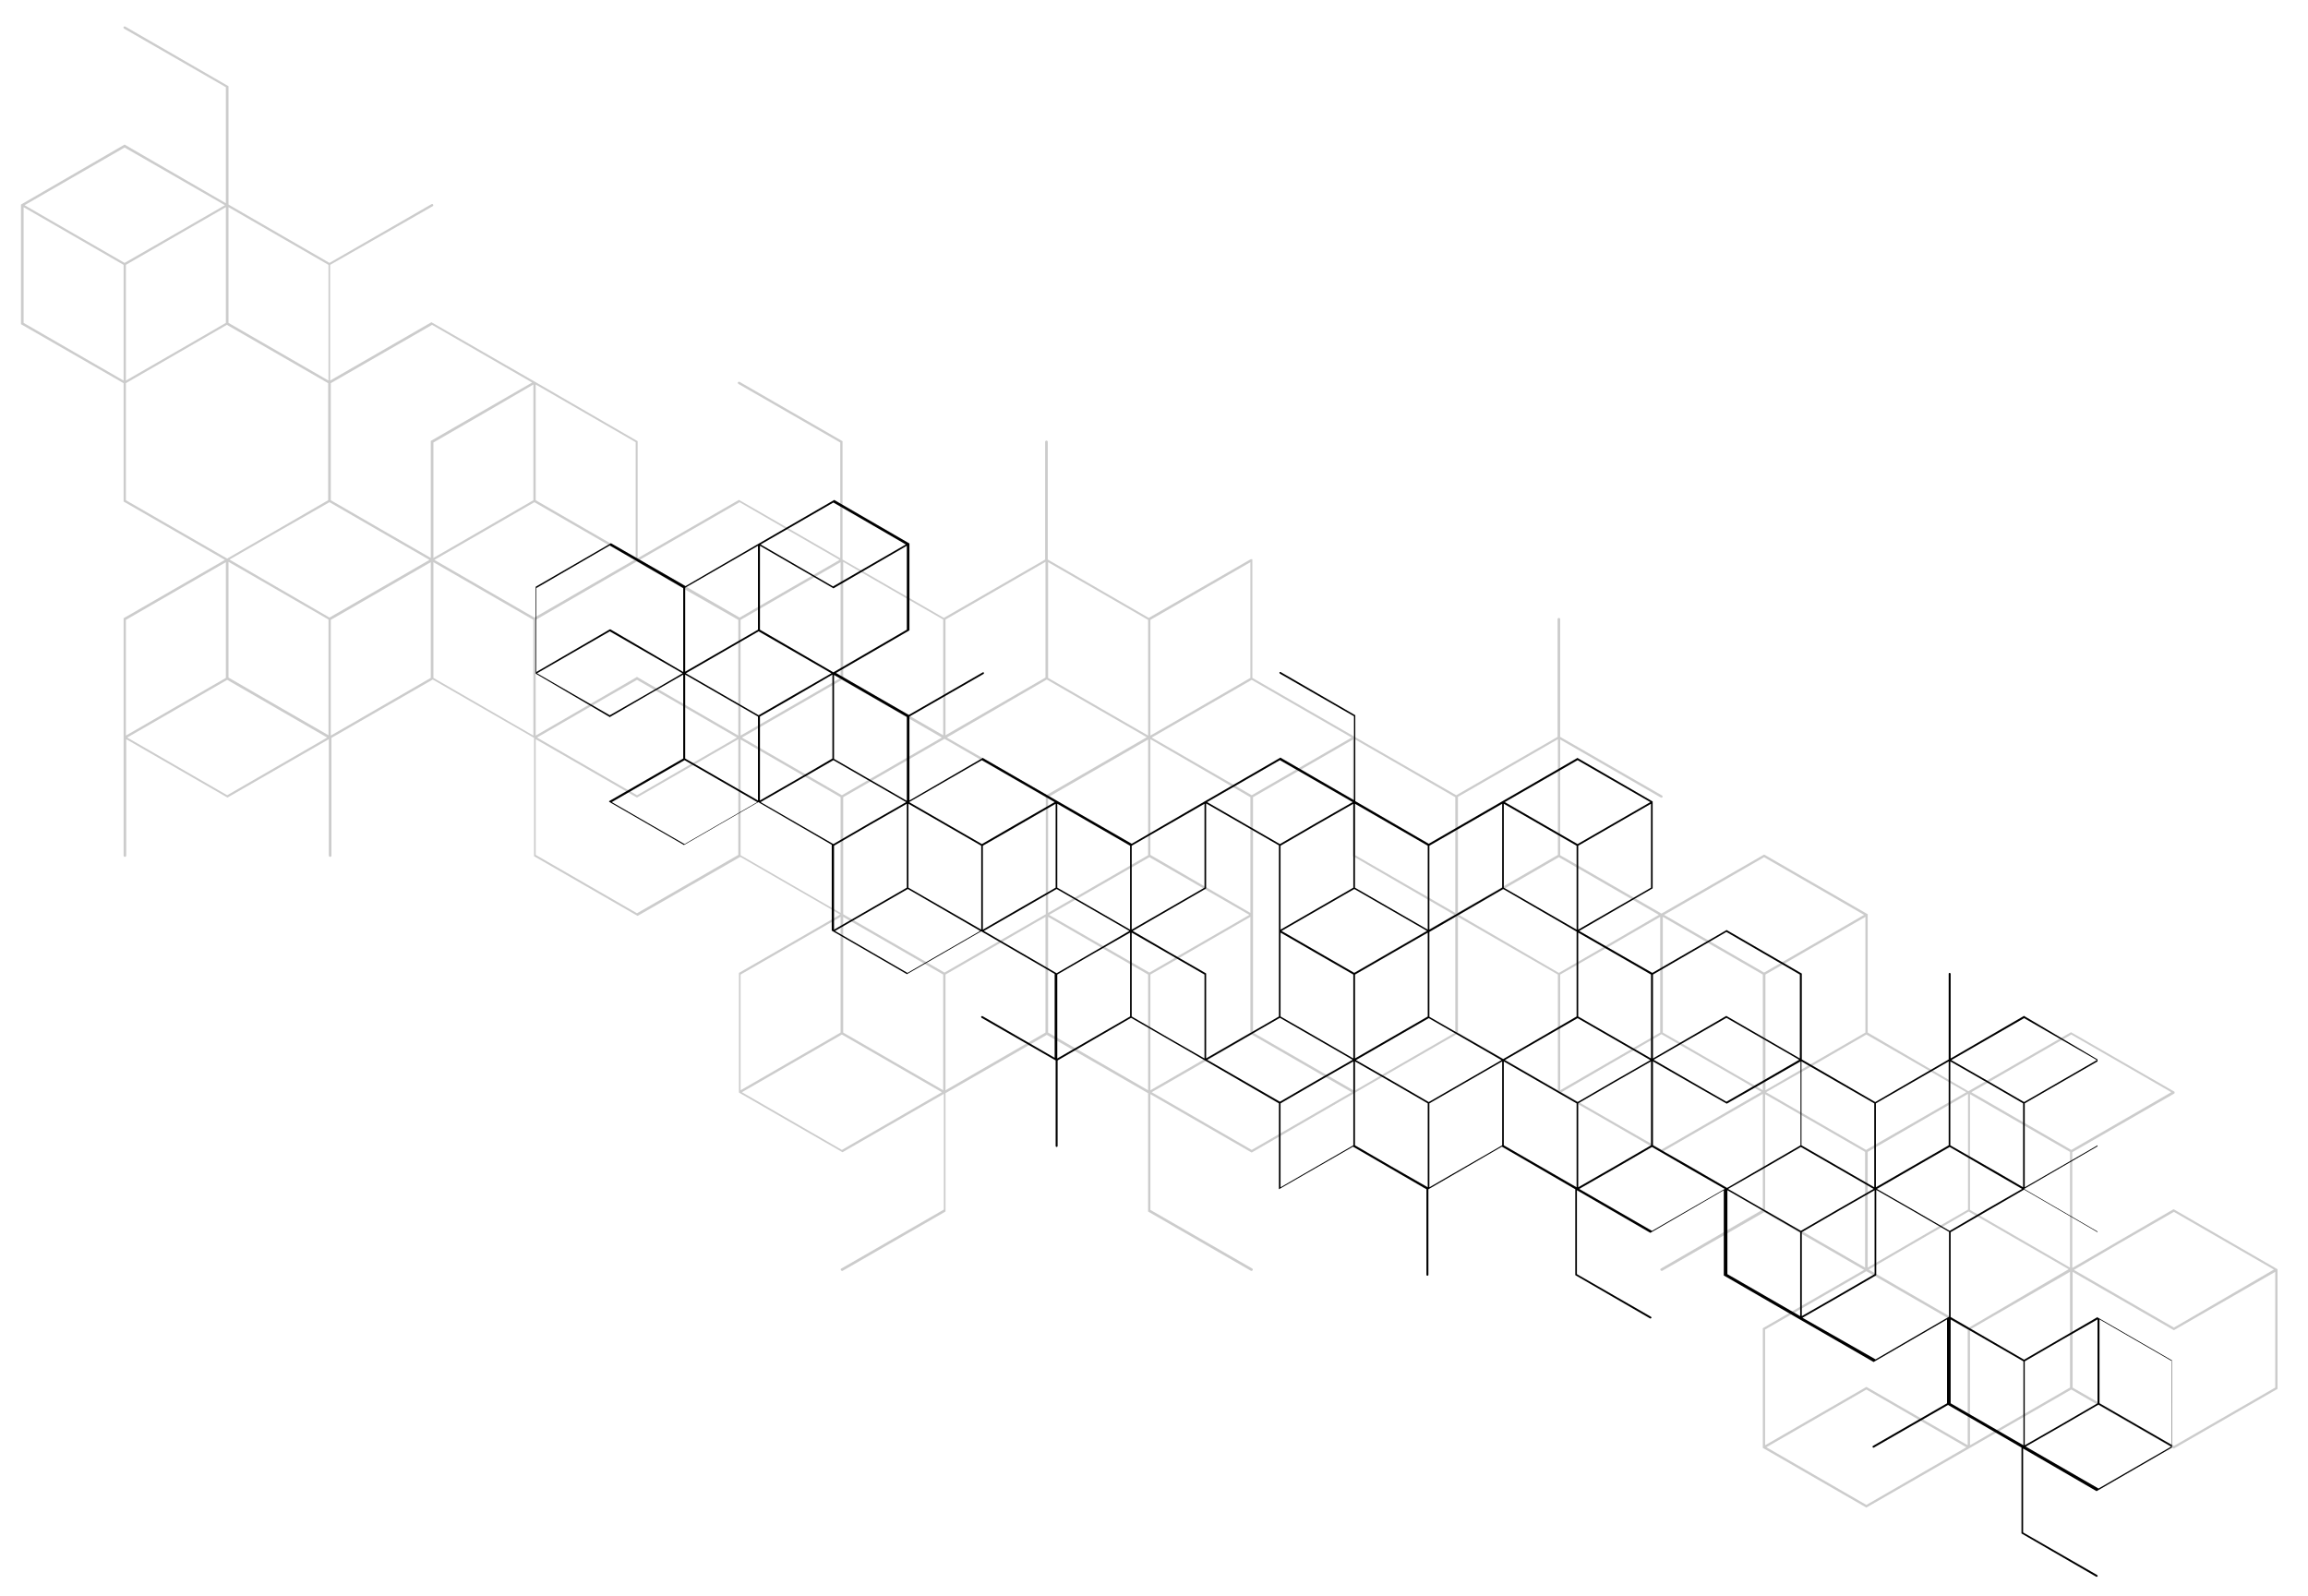 <svg xmlns="http://www.w3.org/2000/svg" xmlns:xlink="http://www.w3.org/1999/xlink" id="&#xEB;&#xCE;&#xD3;&#xC8;_1" x="0px" y="0px" viewBox="0 0 704 487" style="enable-background:new 0 0 704 487;" xml:space="preserve"><style type="text/css">	.st0{display:none;fill:#0F1E3C;}	.st1{opacity:0.2;}	.st2{display:none;}	.st3{display:inline;fill:#0000FF;}	.st4{display:inline;fill:#0050FF;}	.st5{display:inline;fill:#00A0FF;}</style><g>	<rect x="208" y="152" class="st0" width="500" height="250"></rect>	<g>		<path class="st1" d="M663.2,369l-0.2-0.1l-0.2,0.1c0,0,0,0,0,0l-17.1,9.9l-13.6,7.9v-35.3l31.1-17.9c0,0,0,0,0,0c0,0,0,0,0,0    c0,0,0,0,0.1-0.1c0,0,0,0,0,0c0,0,0,0,0,0c0,0,0,0,0-0.1c0,0,0,0,0-0.1c0,0,0,0,0-0.1c0,0,0,0,0-0.1c0,0,0,0,0,0c0,0,0,0,0,0    c0,0,0,0-0.1-0.1c0,0,0,0,0,0c0,0,0,0,0,0c0,0,0,0,0,0l-31.3-18l-0.2-0.1l-31.3,18L569.7,315v-36.1l-31.4-18.1l-0.2-0.1l-31.3,18    l-30.9-17.8v-35.3l30.7,17.7c0.2,0.1,0.4,0,0.5-0.1c0.1-0.2,0-0.4-0.1-0.5l-31.1-17.9v-35.9c0-0.2-0.2-0.4-0.4-0.4    s-0.4,0.2-0.4,0.4v35.9l-30.9,17.8l-31.3-18l0,0l-30.9-17.8v-35.9c0,0,0,0,0,0c0,0,0,0,0-0.1c0,0,0,0,0-0.1c0,0,0,0,0,0    c0,0,0,0,0,0c0,0,0,0,0-0.1c0,0,0,0-0.1,0c0,0,0,0-0.1,0c0,0,0,0-0.1,0c0,0,0,0,0,0c0,0,0,0,0,0c0,0,0,0-0.1,0c0,0,0,0-0.1,0    c0,0,0,0,0,0l-31.1,17.9l-15.4-8.9l-15.4-8.9v-35.9c0-0.2-0.2-0.4-0.4-0.4c-0.2,0-0.4,0.2-0.4,0.4v35.9l-30.9,17.8l-30.9-17.8    v-36.1l-31.4-18.1c-0.2-0.1-0.4,0-0.5,0.1c-0.1,0.2,0,0.4,0.1,0.5l31.1,17.9v35.3l-30.9-17.8l-30.9,17.8v-35.5v-0.2l-31.6-18.3h0    l-31.3-18l-30.9,17.8V80.8L132,62.9c0.2-0.1,0.2-0.3,0.1-0.5c-0.1-0.2-0.3-0.2-0.5-0.1l-31.1,17.9L69.7,62.4V26.3L38.2,8.1    c-0.2-0.1-0.4,0-0.5,0.1c-0.1,0.2,0,0.4,0.1,0.5l31.1,17.9V62L38,44.1L6.4,62.4v36.5l31.3,18V153l30.9,17.8l-30.9,17.8v36.1v0.4    V261c0,0.2,0.2,0.4,0.4,0.4c0.2,0,0.4-0.2,0.4-0.4v-35.5l30.7,17.7l0.2,0.1l30.9-17.8V261c0,0.2,0.2,0.4,0.4,0.4    c0.2,0,0.4-0.2,0.4-0.4v-35.9l30.9-17.8l30.9,17.8v36.1l31.4,18.1l0.2,0.1l31.3-18l30.5,17.6l-30.9,17.8v36.5l31.4,18.1l0.2,0.1    l30.9-17.8v35.3L256.6,387c-0.2,0.1-0.2,0.3-0.1,0.5c0.1,0.1,0.2,0.2,0.3,0.2c0.1,0,0.1,0,0.2,0l31.4-18.1v-36.1v0l30.9-17.8    l30.9,17.8v36.1l31.4,18.1c0.1,0,0.1,0,0.2,0c0.1,0,0.2-0.1,0.3-0.2c0.1-0.2,0-0.4-0.1-0.5l-31.1-17.9v-35.3l30.7,17.7l0.2,0.1    l31.6-18.3v0l30.9-17.8l31.1,17.9l0,0l31.2,18l0.2,0.1l30.9-17.8v35.3L506.6,387c-0.2,0.1-0.2,0.3-0.1,0.5    c0.1,0.1,0.2,0.2,0.3,0.2c0.1,0,0.1,0,0.2,0l31.1-17.9l30.5,17.6l-30.9,17.8v36.5l31.4,18.1l0.2,0.1l31.6-18.2v0l30.9-17.8    l31.1,17.9l0.2,0.1l31.6-18.2v-36.5L663.2,369z M600.6,405L570,387.3l16.5-9.6l14-8.1l30.5,17.6L600.6,405z M100.5,153.2l15.4,8.9    l15.1,8.7l-30.5,17.6l-20.7-12l-9.8-5.7l15.1-8.7L100.5,153.2z M162.7,117.3v35.3l-15.4,8.9l-15.1,8.7V135l15.4-8.9L162.7,117.3z     M69.7,206.7v-35.3l9.9,5.7l20.6,11.9v35.3l-15.1-8.7L69.7,206.7z M100.9,189.1l30.5-17.6v35.3l-30.5,17.6V189.1z M147.6,162.1    l15.4-8.9l30.5,17.6l-15.1,8.7l-15.4,8.9l-30.5-17.6L147.6,162.1z M256.4,171.5v35.3l-15.4,8.9l-15.1,8.7v-35.3l15.4-8.9    L256.4,171.5z M225.2,189.1v35.3l-20.4-11.8l-10.5-6.1l-10.5,6.1l-20.4,11.8v-35.3l15.4-8.9l15.4-8.9l15.4,8.9L225.2,189.1z     M184,213.3l10.3-5.9l10.3,5.9l20.2,11.7l-30.5,17.6L163.8,225L184,213.3z M241.4,216.3l15.4-8.9l30.5,17.6l-30.5,17.6L226.3,225    L241.4,216.3z M381.4,171.5v35.3l-15.4,8.9l-15.1,8.7v-35.3L381.4,171.5z M475.2,260.8l-15.4,8.9l-15.1,8.7v-35.3l30.5-17.6V260.8    z M288.1,296.7l-30.9-17.8v-35.7l30.9-17.8l20.6,11.9l10.3,5.9v35.7L288.1,296.7z M319.3,207.3l15.4,8.9l15.1,8.7l-30.5,17.6    L288.8,225L319.3,207.3z M381.4,243.2v35.3l-15-8.7l-15.5-9v-35.3l20.2,11.7L381.4,243.2z M319.7,243.2l30.5-17.6v35.3l-30.5,17.6    V243.2z M443.9,243.2v35.3l-30.5-17.6v-35.3l15.1,8.7L443.9,243.2z M350.2,189.1v35.3l-15.1-8.7l-15.4-8.9v-35.3l15.1,8.7    L350.2,189.1z M318.9,206.7l-30.5,17.6v-35.3l30.5-17.6V206.7z M287.7,297.3v35.3L257.2,315v-35.3L287.7,297.3z M288.4,297.3    l30.5-17.6V315l-30.5,17.6V297.3z M350.6,261.5l30.5,17.6l-30.5,17.6L320,279.1L350.6,261.5z M350.9,332.6v-35.3l30.5-17.6V315    l-15.4,8.9L350.9,332.6z M412.9,296.8C412.9,296.8,412.9,296.8,412.9,296.8C412.8,296.9,412.8,296.9,412.9,296.8    c-0.1,0.1-0.1,0.1-0.1,0.1c0,0,0,0,0,0.1c0,0,0,0.1,0,0.1c0,0,0,0,0,0v35.5L382.2,315v-35.7v-0.2v-0.2v-35.7l30.5-17.6V261v0.2    l0.2,0.1c0,0,0,0,0,0l15.5,9l15.2,8.8L412.9,296.8z M460.1,270.4l15.4-8.9l30.5,17.6l-16.5,9.6l-14,8.1L445,279.1L460.1,270.4z     M569,315l-15.4,8.9l-15.1,8.7v-35.3l30.5-17.6V315z M537.7,297.3v35.3L507.2,315v-35.3L537.7,297.3z M475.9,332.6v-35.3l13.9-8    l16.6-9.6V315l-13.9,8L475.9,332.6z M553.9,324.5l15.4-8.9l30.5,17.6l-16.5,9.5l-14.1,8.1l-30.5-17.6L553.9,324.5z M569.7,386.7    v-35.3l14-8.1l16.6-9.6v35.3l-13.9,8L569.7,386.7z M600.9,369.1v-35.3l30.5,17.6v35.3L600.9,369.1z M646.1,379.5l17-9.8l30.5,17.6    L663.1,405l-30.5-17.6L646.1,379.5z M662.3,333.2l-30.5,17.6l-30.5-17.6l30.5-17.6L662.3,333.2z M568.6,279.1l-30.5,17.6    l-30.5-17.6l30.5-17.6L568.6,279.1z M381.8,242.6L351.3,225l15.1-8.7l15.4-8.9l30.5,17.6L381.8,242.6z M287.7,224.3l-30.5-17.6    v-35.3l30.5,17.6V224.3z M256.1,170.8l-15.1,8.7l-15.4,8.9l-15.4-8.9l-15.1-8.7l30.5-17.6L256.1,170.8z M193.9,170.2l-30.5-17.6    v-35.3l30.5,17.6V170.2z M162.3,116.7l-15.1,8.7l-15.6,9c0,0,0,0,0,0l-0.2,0.1v0.2v35.5l-15.1-8.7l-15.4-8.9v-35.7l30.9-17.8    L162.3,116.7z M100.2,116.1L69.7,98.5V63.2l30.5,17.6V116.1z M38.4,116.1V80.8l15.4-8.9l15.1-8.7v35.3l-15.4,8.9L38.4,116.1z     M68.6,62.6l-15.1,8.7L38,80.2L7.5,62.6L38,45L68.6,62.6z M7.2,63.2l30.5,17.6v35.3L7.2,98.5V63.2z M38.4,152.6v-35.7l15.4-8.9    l15.4-8.9l30.9,17.8v35.7l-15.4,8.9l-15.4,8.9L38.4,152.6z M38.4,189.1l30.5-17.6v35.3l-30.5,17.6V189.1z M38.8,225l30.5-17.6    l15.4,8.9l15.1,8.7l-30.5,17.6L38.8,225z M132.2,171.5l30.5,17.6v35.3l-30.5-17.6V171.5z M163.4,260.8v-35.3l30.7,17.7l0.2,0.1    l30.9-17.8v35.3l-30.9,17.8L163.4,260.8z M225.9,225.6l30.5,17.6v35.3l-30.5-17.6V225.6z M256.4,279.7V315l-30.5,17.6v-35.3    L256.4,279.7z M226.3,333.2l30.5-17.6l30.5,17.6l-30.5,17.6L226.3,333.2z M319.7,279.7l30.5,17.6v35.3L319.7,315V279.7z     M351.3,333.2l15.1-8.7l15.4-8.9l30.5,17.6l-30.5,17.6L351.3,333.2z M413.4,297.3l30.5-17.6V315l-30.5,17.6V297.3z M444.7,279.7    l30.5,17.6v35.3L444.7,315V279.7z M476.3,333.2l16.5-9.6l14-8.1l30.5,17.6l-30.5,17.6L476.3,333.2z M538.4,333.8l30.5,17.6v35.3    l-30.5-17.6V333.8z M569.3,387.8l30.9,17.8v35.3l-30.7-17.7l-0.2-0.1l-30.9,17.8v-35.3L569.3,387.8z M538.8,441.5l30.5-17.6    l30.5,17.6l-30.5,17.6L538.8,441.5z M600.9,405.6l30.5-17.6v35.3l-30.5,17.6V405.6z M663.1,441.1l-30.9-17.8V388l30.7,17.7    l0.2,0.1L694,388v35.3L663.1,441.1z"></path>		<g class="st2">			<polygon class="st3" points="617.4,441.3 594.7,428.2 594.7,402 617.4,415.1    "></polygon>			<polygon class="st4" points="390.4,362.7 413.1,349.6 413.1,323.4 390.4,336.5    "></polygon>			<polygon class="st5" points="503.9,244.7 481.2,257.8 458.5,244.7 481.2,231.6    "></polygon>			<polygon class="st4" points="481.2,362.7 503.9,349.6 503.9,323.4 481.2,336.5    "></polygon>			<polygon class="st5" points="594.7,375.8 617.4,362.7 594.7,349.6 572,362.7    "></polygon>			<polygon class="st4" points="367.7,270.9 345,284 345,257.8 367.7,244.7    "></polygon>			<polygon class="st5" points="254.2,284 276.9,297.1 299.6,284 276.9,270.9    "></polygon>			<polygon class="st3" points="299.6,257.8 276.9,244.7 276.9,270.9 299.6,284    "></polygon>			<polygon class="st5" points="435.8,336.5 413.1,323.4 435.8,310.2 458.5,323.4    "></polygon>			<polygon class="st3" points="435.8,284 413.1,270.9 413.1,244.7 435.8,257.8    "></polygon>			<polygon class="st3" points="186,218.5 163.3,205.4 186,192.3 208.7,205.4    "></polygon>			<polygon class="st4" points="231.4,244.7 254.2,231.6 254.2,205.4 231.4,218.5    "></polygon>			<polygon class="st4" points="572,388.9 549.3,402 549.3,375.8 572,362.7    "></polygon>			<polygon class="st3" points="526.6,388.9 526.6,362.7 549.3,375.8 549.3,402    "></polygon>			<polygon class="st3" points="503.9,323.4 503.9,297.1 481.2,284 481.2,310.2    "></polygon>			<polygon class="st5" points="526.6,336.5 549.3,323.4 526.6,310.2 503.9,323.4    "></polygon>			<polygon class="st4" points="322.3,323.4 345,310.2 345,284 322.3,297.1    "></polygon>		</g>		<path d="M185.9,218.7l0.1,0.1l0.1-0.1c0,0,0,0,0,0l12.4-7.2l9.9-5.7v25.6l-22.6,13c0,0,0,0,0,0c0,0,0,0,0,0c0,0,0,0,0,0    c0,0,0,0,0,0c0,0,0,0,0,0c0,0,0,0,0,0.1c0,0,0,0,0,0c0,0,0,0,0,0c0,0,0,0,0,0.1c0,0,0,0,0,0c0,0,0,0,0,0c0,0,0,0,0,0c0,0,0,0,0,0    c0,0,0,0,0,0c0,0,0,0,0,0l22.7,13.1l0.1,0.1l22.7-13.1l22.4,13v26.2l22.8,13.2l0.1,0.1l22.7-13.1l22.4,13v25.6L299.7,310    c-0.1-0.1-0.3,0-0.4,0.1c-0.1,0.1,0,0.3,0.1,0.4l22.6,13v26.1c0,0.1,0.1,0.3,0.3,0.3c0.1,0,0.3-0.1,0.3-0.3v-26.1l22.4-13    l22.7,13.1l0,0l22.4,13v26.1c0,0,0,0,0,0c0,0,0,0,0,0.1c0,0,0,0,0,0c0,0,0,0,0,0c0,0,0,0,0,0c0,0,0,0,0,0c0,0,0,0,0,0c0,0,0,0,0,0    c0,0,0,0,0,0c0,0,0,0,0,0c0,0,0,0,0,0c0,0,0,0,0,0c0,0,0,0,0,0c0,0,0,0,0,0l22.6-13l11.2,6.5l11.2,6.5v26.1c0,0.1,0.1,0.3,0.3,0.3    c0.1,0,0.3-0.1,0.3-0.3v-26.1l22.4-13l22.4,13V389l22.8,13.2c0.1,0.1,0.3,0,0.4-0.1c0.1-0.1,0-0.3-0.1-0.4l-22.6-13v-25.6l22.4,13    l22.4-13v25.8v0.2l23,13.3h0l22.7,13.1l22.4-13v25.6l-22.6,13c-0.1,0.1-0.2,0.2-0.1,0.4c0.1,0.1,0.2,0.2,0.4,0.1l22.6-13l22.4,13    v26.2l22.8,13.2c0.1,0.1,0.3,0,0.4-0.1c0.1-0.1,0-0.3-0.1-0.4l-22.6-13v-25.6l22.4,13l23-13.3V415l-22.7-13.1v-26.2l-22.4-13    l22.4-13v-26.2v-0.3l-0.5-0.3L617.5,310l-0.1-0.1l-22.4,13v-25.8c0-0.1-0.1-0.3-0.3-0.3s-0.3,0.1-0.3,0.3v26.1l-22.4,13l-22.4-13    V297l-22.8-13.2l-0.1-0.1l-22.7,13.1L481.7,284l22.4-13v-26.5l-22.8-13.2l-0.1-0.1l-45.4,26.2l-22.4-13v-26.2l-22.8-13.2    c0,0-0.1,0-0.1,0c-0.1,0-0.2,0-0.2,0.1c-0.1,0.1,0,0.3,0.1,0.4l22.6,13v25.6l-22.3-12.9l-0.1-0.1l-23,13.3v0l-22.4,13l-22.6-13    l0,0l-22.7-13.1l-0.1-0.1l-22.4,13v-25.6l22.6-13c0.1-0.1,0.2-0.2,0.1-0.4c0-0.1-0.1-0.1-0.2-0.1c0,0-0.1,0-0.1,0l-22.6,13    l-22.2-12.8l22.4-13v-26.5l-22.8-13.2l-0.1-0.1l-23,13.3v0l-22.4,13l-22.6-13l-0.1-0.1l-23,13.3v26.5L185.9,218.7z M231.4,192.6    l22.2,12.8l-12,6.9l-10.2,5.9l-22.2-12.8L231.4,192.6z M594.7,375.5l-11.2-6.5l-11-6.3l22.2-12.8l15,8.7l7.1,4.1l-11,6.3    L594.7,375.5z M549.6,401.5v-25.6l11.2-6.5l11-6.3v25.6l-11.2,6.5L549.6,401.5z M617.1,336.6v25.6l-7.2-4.2l-15-8.6v-25.6l11,6.3    L617.1,336.6z M594.4,349.4l-22.2,12.8v-25.6l22.2-12.8V349.4z M560.5,369l-11.2,6.5l-22.2-12.8l11-6.3l11.2-6.5l22.2,12.8    L560.5,369z M481.4,362.2v-25.6l11.2-6.5l11-6.3v25.6l-11.2,6.5L481.4,362.2z M504.2,349.4v-25.6l14.8,8.5l7.7,4.4l7.7-4.4    l14.8-8.5v25.6l-11.2,6.5l-11.2,6.5l-11.2-6.5L504.2,349.4z M534.1,331.8l-7.5,4.3l-7.5-4.3l-14.7-8.5l22.2-12.8l22.2,12.8    L534.1,331.8z M492.4,329.7l-11.2,6.5L459,323.4l22.2-12.8l22.2,12.8L492.4,329.7z M390.6,362.2v-25.6l11.2-6.5l11-6.3v25.6    L390.6,362.2z M322.5,297.3l11.2-6.5l11-6.3v25.6l-22.2,12.8V297.3z M458.5,271.2l22.4,13v25.9l-22.4,13l-15-8.6l-7.5-4.3v-25.9    L458.5,271.2z M435.8,336.2l-11.2-6.5l-11-6.3l22.2-12.8l22.2,12.8L435.8,336.2z M390.6,310.1v-25.6l10.9,6.3l11.3,6.5v25.6    l-14.7-8.5L390.6,310.1z M435.5,310.1l-22.2,12.8v-25.6l22.2-12.8V310.1z M345.2,310.1v-25.6l22.2,12.8v25.6l-11-6.3L345.2,310.1z     M413.3,349.4v-25.6l11,6.3l11.2,6.5v25.6l-11-6.3L413.3,349.4z M436,336.6l22.2-12.8v25.6L436,362.2V336.6z M458.7,270.8v-25.6    l22.2,12.8v25.6L458.7,270.8z M458.2,270.8L436,283.6V258l22.2-12.8V270.8z M413.1,296.8L390.9,284l22.2-12.8l22.2,12.8    L413.1,296.8z M412.8,245.2v25.6l-22.2,12.8V258l11.2-6.5L412.8,245.2z M367.8,271.1C367.8,271.1,367.8,271.1,367.8,271.1    C367.8,271.1,367.9,271.1,367.8,271.1c0.1-0.1,0.1-0.1,0.1-0.1c0,0,0,0,0,0c0,0,0,0,0-0.1c0,0,0,0,0,0v-25.8l22.2,12.8v25.9v0.2    v0.2v25.9l-22.2,12.8v-25.8V297l-0.1-0.1c0,0,0,0,0,0l-11.3-6.5l-11-6.4L367.8,271.1z M333.5,290.4l-11.2,6.5L300.1,284l12-6.9    l10.2-5.9l22.2,12.8L333.5,290.4z M254.4,258l11.2-6.5l11-6.3v25.6l-22.2,12.8V258z M277.1,270.8v-25.6l22.2,12.8v25.6    L277.1,270.8z M322,245.2v25.6l-10.1,5.8l-12.1,7V258l10.1-5.8L322,245.2z M265.4,251l-11.2,6.5L232,244.7l12-6.9l10.2-5.9    l22.2,12.8L265.4,251z M253.9,205.8v25.6l-10.1,5.9l-12,6.9v-25.6l10.1-5.8L253.9,205.8z M231.2,218.6v25.6L209,231.4v-25.6    L231.2,218.6z M198.4,211.1l-12.4,7.1l-22.2-12.8l22.2-12.8l22.2,12.8L198.4,211.1z M186.6,244.7l22.2-12.8l22.2,12.8l-22.2,12.8    L186.6,244.7z M254.7,284l22.2-12.8L299,284l-22.2,12.8L254.7,284z M390.4,310.5l22.2,12.8l-11,6.3l-11.2,6.5l-22.2-12.8    L390.4,310.5z M458.7,323.8l22.2,12.8v25.6l-22.2-12.8V323.8z M481.7,362.7l11-6.3l11.2-6.5l11.2,6.5l11,6.3l-22.2,12.8    L481.7,362.7z M526.9,363.1l22.2,12.8v25.6l-22.2-12.8V363.1z M549.8,402l11-6.3l11.4-6.6c0,0,0,0,0,0l0.1-0.1v-0.2v-25.8l11,6.3    l11.2,6.5v25.9l-22.4,13L549.8,402z M595,402.5l22.2,12.8v25.6L595,428.1V402.5z M639.8,402.5v25.6l-11.2,6.5l-11,6.3v-25.6    l11.2-6.5L639.8,402.5z M617.9,441.3l11-6.3l11.2-6.5l22.2,12.8l-22.2,12.8L617.9,441.3z M662.6,440.9l-22.2-12.8v-25.6l22.2,12.8    V440.9z M639.8,375.9v25.9l-11.2,6.5l-11.2,6.5l-22.4-13v-25.9l11.2-6.5l11.2-6.5L639.8,375.9z M639.8,349.4l-22.2,12.8v-25.6    l22.2-12.8V349.4z M639.6,323.4l-22.2,12.8l-11.2-6.5l-11-6.3l22.2-12.8L639.6,323.4z M571.7,362.2l-22.2-12.8v-25.6l22.2,12.8    V362.2z M549,297.3v25.6L526.7,310l-0.1-0.1l-22.4,13v-25.6l22.4-13L549,297.3z M503.6,322.9l-22.2-12.8v-25.6l22.2,12.8V322.9z     M481.4,283.6V258l22.2-12.8v25.6L481.4,283.6z M503.4,244.7l-22.2,12.8L459,244.7l22.2-12.8L503.4,244.7z M435.5,283.6    l-22.2-12.8v-25.6l22.2,12.8V283.6z M412.6,244.7l-11,6.3l-11.2,6.5l-22.2-12.8l22.2-12.8L412.6,244.7z M367.4,270.8l-22.2,12.8    V258l22.2-12.8V270.8z M344.7,283.6l-22.2-12.8v-25.6l22.2,12.8V283.6z M321.7,244.7l-12,6.9l-10.2,5.9l-22.2-12.8l22.2-12.8    L321.7,244.7z M276.6,244.3l-22.2-12.8v-25.6l22.2,12.8V244.3z M254.2,205.1l-22.4-13v-25.6l22.3,12.9l0.1,0.1l22.4-13v25.6    L254.2,205.1z M276.3,166.1l-22.2,12.8L232,166.1l22.2-12.8L276.3,166.1z M231.2,192.1L209,204.9v-25.6l22.2-12.8V192.1z     M186,166.4l22.4,13v25.6L186.2,192L186,192l-22.4,13v-25.6L186,166.4z"></path>	</g></g></svg>